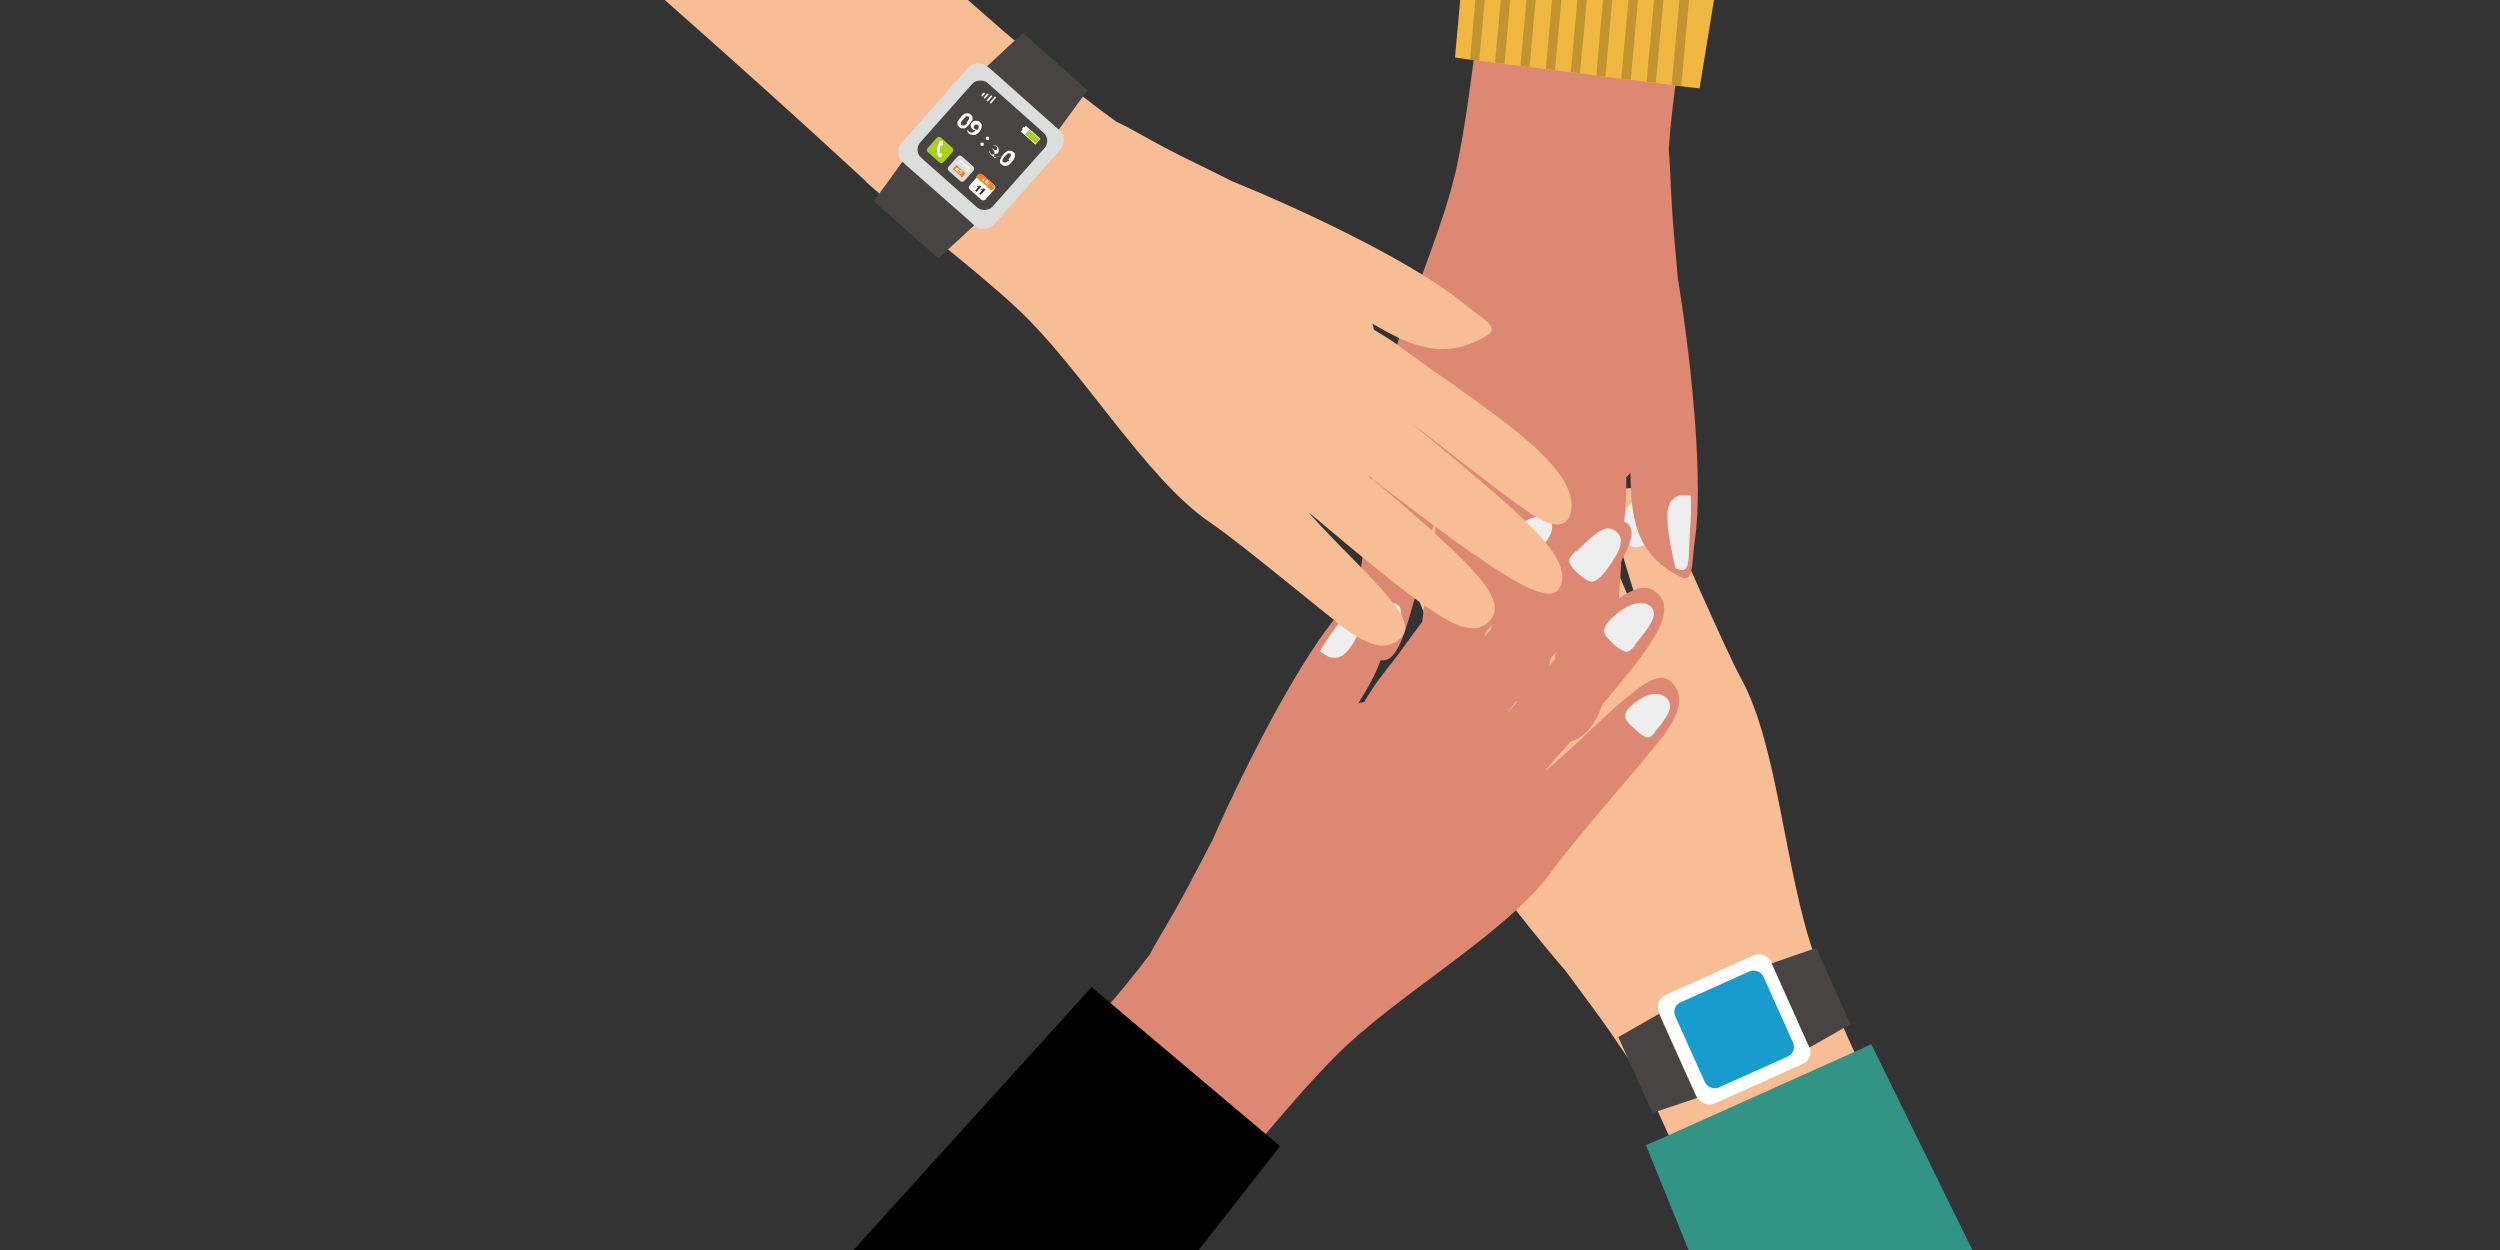<?xml version="1.0" encoding="UTF-8"?>
<svg xmlns="http://www.w3.org/2000/svg" version="1.1" viewBox="0 0 600 300">
  <rect x="0" y="0" width="600" height="300" fill="#333333" stroke="none"/>
  <defs>
    <style>
      .st0 {
        fill: #f0b841;
      }

      .st0, .st1, .st2, .st3, .st4, .st5, .st6, .st7, .st8, .st9, .st10, .st11, .st12 {
        fill-rule: evenodd;
      }

      .st1, .st13 {
        fill: #fff;
      }

      .st2, .st14 {
        fill: #474443;
      }

      .st3, .st15 {
        fill: #fefefe;
      }

      .st4 {
        fill: #dd8873;
      }

      .st5 {
        fill: #329387;
      }

      .st16 {
        fill: #acce22;
      }

      .st6 {
        fill: #c29431;
      }

      .st17 {
        fill: #189cce;
      }

      .st8 {
        fill: #332c2b;
      }

      .st18, .st11 {
        fill: #f08519;
      }

      .st19 {
        fill: #dcdddd;
      }

      .st9 {
        fill: #f7bd94;
      }

      .st10 {
        fill: #2f88c4;
      }

      .st10, .st20 {
        display: none;
      }

      .st12 {
        fill: #eeeeef;
      }
    </style>
  </defs>
  <g id="Layer_1" class="st20">
    <polygon class="st10" points="666 -147.7 -66.4 -147.7 -66.4 489 666 489 666 -147.7 666 -147.7"></polygon>
  </g>
  <g id="Layer_2">
    <g>
      <path class="st9" d="M454.1,273.5c-3.6-9.7-12.8-28.1-18.5-43.8-7.2-20-8.8-50.4-17.6-66.6-4.6-8.5-15.7-34.8-18.1-39-2.4-4.2-4.1-5.8-6-6.5-1.9-.7-3.8-.6-5.1.3-1.4.9-2.2,2.6-1.3,7.5.9,4.9,3.5,13,5.2,18.5,1.7,5.5,2.4,8.4,2.8,9.8q.4,1.4-1.4-2.7c-1.7-4.1-5.2-12.3-8.5-19.7-3.3-7.3-6.5-13.8-9.4-17.2-2.9-3.4-5.5-3.7-7.7-2.7-2.2,1-4,3.2-2,11.2,1.9,8,7.6,21.8,10.4,28.5,2.8,6.7,2.8,6.4-1.1-1.8-3.9-8.2-11.7-24.4-16.8-32.2-5.1-7.9-7.6-7.5-9.3-5.9-1.7,1.5-2.5,4.2-1.7,8.7.7,4.5,3,10.8,5.8,18,2.9,7.2,6.4,15.2,8.3,19.7,1.9,4.5,2.4,5.4.5,1.4-1.9-4-6.1-12.9-9.3-19.8-3.3-6.9-5.7-11.7-7.9-13.9-2.3-2.2-4.5-1.8-6.1.6-1.6,2.4-2.7,6.7.3,15.6,3,8.8,10.2,22.1,14,29.2.4.8.8,1.6,1.2,2.3h0c1.6,3,3.7,7.6,5.4,10.4.5.8,1,1.7,1.6,2.6-.2.4-.3.9-.4,1.4-5.4-8.4-10.7-16-23.2-15.1-3.8.3-.8,3.9,1.6,9.6,5.1,12,21,33.7,36,51.2,3.9,5.3,7.7,10.3,10.8,14.8,2.9,4.2,5.4,8.1,7.3,10.6,1.4,2.7,2.8,5.6,4.2,8.7,4,8.7,8.6,19.2,11.4,25.3,2.8,6.1,3.8,7.8,4.4,8.7q.5.9,6.5-1.8c6-2.6,18-7.9,24.5-10.7,6.5-2.8,7.5-3.3,9.1-4,1.6-.7,3.7-1.6.2-11.3Z"></path>
      <g>
        <path class="st12" d="M340,173.6c0,0-.2,0-.3,0-3.8.4-.6,3.9,2.1,9.4,1,2.1,2.4,4.5,4.1,7h0s.1.2.1.2h0s0,0,0,0h0s0,0,0,0h0s0,0,0,0h0s0,0,0,0h0s.1.2.1.2h0s0,0,0,0h0c.5-.2,2-1.1,2.3-1.4.7-.7,1.3-1.9.9-3.5-.4-1.6-1.6-3.6-3.5-5.8-1.8-2.2-4.2-4.7-5.6-6-.1-.1-.2-.2-.3-.3Z"></path>
        <path class="st12" d="M348.8,135.7c-.7-1.7-2-4.3-3.1-6.1-1.1-1.7-2-2.4-2.9-2.6-.9-.2-1.8.2-2.5,1.2-.7,1-1,2.5-.8,4.9.3,2.3,1.1,5.5,2.1,7,.9,1.5,1.9,1.5,3,1.2,1.1-.3,2.3-.8,3.3-1.3.9-.5,1.5-1,1.7-1.6.2-.6,0-1.2-.7-2.8Z"></path>
        <path class="st12" d="M377.5,121.6c-.6-1.4-1.8-3.8-2.8-5.3-1-1.5-1.9-2.1-2.8-2.2-.9-.1-1.8.3-2.5,1.2s-1.1,2.3-1,4.4c.1,2.1.9,4.9,1.7,6.2.9,1.3,1.8,1.2,2.9.9,1.1-.3,2.3-.8,3.2-1.3.9-.5,1.5-1,1.7-1.5.2-.5,0-1-.6-2.5Z"></path>
        <path class="st12" d="M398.4,126.3c-.5-1.2-1.5-3.2-2.4-4.4-.9-1.2-1.7-1.7-2.6-1.7-.9,0-1.8.4-2.5,1.2-.7.8-1.2,2.1-1.2,3.9,0,1.8.6,4.1,1.3,5.2.7,1.1,1.7,1,2.8.6,1.1-.3,2.3-.8,3.2-1.3.9-.5,1.5-.9,1.7-1.4.2-.5.1-.9-.4-2.1Z"></path>
        <path class="st12" d="M351.3,124.6c-.6-1.6-1.5-4.2-1.9-6.1-.4-1.9-.2-3,.5-3.8.7-.8,1.9-1.3,3-1.1,1.1.2,2.2,1.1,3.4,2.9,1.3,1.8,2.8,4.5,3.1,6.1.4,1.7-.4,2.3-1.4,2.9-1,.6-2.2,1.1-3.2,1.4-1,.3-1.7.4-2.3.1-.5-.2-.8-.8-1.4-2.4Z"></path>
      </g>
    </g>
    <rect class="st13" x="401.4" y="233" width="29.6" height="28.6" rx="3.2" ry="3.2" transform="translate(-64.8 192.1) rotate(-24.2)"></rect>
    <polygon class="st2" points="444.1 245.8 435.9 227.5 425.2 231.2 425.6 232.1 433.8 250.4 434.3 251.4 444.1 245.8"></polygon>
    <polygon class="st2" points="396.6 267.1 388.4 248.9 398.2 243.3 398.6 244.3 406.8 262.5 407.3 263.5 396.6 267.1"></polygon>
    <rect class="st17" x="404.6" y="236.1" width="23.2" height="22.4" rx="2.5" ry="2.5" transform="translate(-64.8 192.1) rotate(-24.2)"></rect>
    <g>
      <g>
        <path class="st4" d="M356.9-8.3c-2,10.1-3.7,30.7-7,47-4.2,20.8-18.7,47.6-19.6,66-.5,9.6-4.7,37.9-4.9,42.7-.2,4.8.5,7.1,1.7,8.7,1.2,1.6,2.9,2.5,4.6,2.4,1.7,0,3.2-1,5-5.7,1.8-4.7,3.8-13,5.2-18.6,1.4-5.6,2.3-8.4,2.7-9.8q.4-1.4-.2,3c-.7,4.4-2,13.2-3,21.2-1,8-1.6,15.1-.9,19.5.7,4.4,2.8,6,5.1,6.4,2.4.3,5.1-.7,7.6-8.5,2.5-7.9,4.8-22.6,5.9-29.8,1.1-7.2,1-6.9,0,2.2-.9,9.1-2.7,26.9-2.4,36.3.3,9.4,2.6,10.3,4.8,9.9,2.2-.5,4.3-2.3,6-6.5,1.7-4.2,3.1-10.8,4.4-18.4,1.3-7.6,2.5-16.3,3.2-21.1.7-4.8.8-5.9.3-1.5-.5,4.4-1.6,14.2-2.3,21.8-.8,7.6-1.3,12.9-.4,16,.8,3.1,2.9,3.8,5.5,2.6,2.6-1.2,5.8-4.3,7.8-13.5,2-9.1,2.8-24.2,3.3-32.2,0-.9.1-1.8.2-2.6.2-3.3.8-8.4.8-11.7,0-.9,0-2,0-3,.4-.3.7-.6,1-1,.2,10,.8,19.3,11.9,24.9,3.4,1.8,2.7-2.9,3.6-9,1.9-12.9-.4-39.7-4.1-62.5-.6-6.6-1.2-12.8-1.5-18.3-.3-5.1-.4-9.7-.7-12.9.2-3,.5-6.2.9-9.6,1.1-9.5,2.7-20.9,3.5-27.5.8-6.7.8-8.7.8-9.7q0-1-6.5-1.9c-6.5-.9-19.5-2.7-26.5-3.6-7-1-8.1-1.1-9.8-1.3-1.7-.2-4-.5-6,9.6Z"></path>
        <g>
          <path class="st12" d="M402.3,136.4c0,0,.2,0,.2.1,3.5,1.6,2.6-3,3.1-9.1.2-2.3.3-5.1.2-8.1h0s0-.2,0-.2h0s0,0,0,0h0s0,0,0,0h0s0,0,0,0h0s0,0,0,0h0s0-.2,0-.2h0s0,0,0,0h0c-.6,0-2.3,0-2.7,0-1,.3-2.1,1-2.6,2.5-.5,1.5-.4,3.9,0,6.7.4,2.8,1.1,6.2,1.6,8,0,.2,0,.3.1.4Z"></path>
          <path class="st12" d="M375,164.1c-.2,1.8-.6,4.8-.5,6.8,0,2,.5,3.1,1.2,3.7.7.6,1.7.7,2.8.3,1.1-.5,2.2-1.6,3.2-3.7,1-2.1,1.9-5.3,1.9-7.1,0-1.8-.9-2.3-2-2.6-1.1-.3-2.4-.6-3.4-.6-1,0-1.8,0-2.2.5-.5.4-.6,1-.8,2.8Z"></path>
          <path class="st12" d="M343.2,161.2c-.2,1.6-.5,4.2-.4,6,0,1.8.5,2.8,1.2,3.3.7.6,1.7.7,2.7.3,1.1-.4,2.2-1.4,3.1-3.2,1-1.9,1.8-4.6,1.8-6.2,0-1.6-.9-2-2-2.3-1.1-.3-2.4-.5-3.4-.6-1,0-1.8,0-2.2.4-.4.3-.6.9-.8,2.4Z"></path>
          <path class="st12" d="M327.8,146.4c-.2,1.3-.4,3.5-.3,5,.1,1.5.6,2.3,1.3,2.8.7.5,1.7.6,2.7.3,1-.3,2.1-1.1,3.1-2.7.9-1.5,1.7-3.8,1.6-5.2,0-1.3-1-1.7-2.1-2-1.1-.3-2.4-.5-3.5-.6-1,0-1.8,0-2.2.3-.4.3-.6.7-.7,2Z"></path>
          <path class="st12" d="M367.1,172.3c-.3,1.7-.9,4.4-1.6,6.2-.7,1.8-1.4,2.7-2.4,3s-2.3.1-3.1-.6c-.9-.8-1.3-2-1.5-4.2-.2-2.2,0-5.3.5-6.9.6-1.6,1.5-1.8,2.7-1.7,1.1,0,2.5.2,3.5.5,1,.3,1.7.6,2,1.1.3.5.3,1.1,0,2.7Z"></path>
        </g>
      </g>
      <g>
        <polygon class="st0" points="358.6 -89.9 349.2 13.8 352 14.2 405.1 20.9 407.9 21.2 431.3 -122.5 358.6 -89.9"></polygon>
        <g>
          <polygon class="st6" points="352.8 14.3 355 14.6 358.6 -24.5 356.3 -24.7 352.8 14.3"></polygon>
          <polygon class="st6" points="358.8 15 361.1 15.3 364.6 -24 362.4 -24.2 358.8 15"></polygon>
          <polygon class="st6" points="364.9 15.8 367.1 16.1 370.7 -23.4 368.5 -23.6 364.9 15.8"></polygon>
          <polygon class="st6" points="371 16.6 373.2 16.8 376.8 -22.9 374.5 -23.1 371 16.6"></polygon>
          <polygon class="st6" points="377 17.3 379.2 17.6 382.9 -22.3 380.6 -22.5 377 17.3"></polygon>
          <polygon class="st6" points="383.1 18.1 385.3 18.4 388.9 -21.8 386.7 -22 383.1 18.1"></polygon>
          <polygon class="st6" points="389.1 18.9 391.4 19.1 395 -21.2 392.8 -21.4 389.1 18.9"></polygon>
          <polygon class="st6" points="395.2 19.6 397.4 19.9 401.1 -20.6 398.8 -20.8 395.2 19.6"></polygon>
          <polygon class="st6" points="401.2 20.4 403.5 20.7 407.2 -20.1 404.9 -20.3 401.2 20.4"></polygon>
        </g>
      </g>
    </g>
    <g>
      <path class="st4" d="M288.7,289.5c7.2-7.4,19.8-23.8,31.4-35.6,14.9-15.2,41.6-29.8,52.3-44.8,5.6-7.8,24.6-29.2,27.3-33.2,2.7-3.9,3.4-6.3,3.3-8.2-.1-2-1.1-3.6-2.5-4.5-1.4-.9-3.3-.9-7.3,2-4,2.9-10.2,8.8-14.4,12.8-4.2,3.9-6.5,5.8-7.6,6.8q-1.1,1,1.8-2.4c3-3.3,8.9-10,14-16.2,5.2-6.2,9.6-11.8,11.4-15.9,1.8-4.1,1-6.6-.9-8.1-1.8-1.6-4.6-2.2-11,3-6.4,5.2-16.3,16.3-21.2,21.8-4.8,5.5-4.6,5.3,1.2-1.8,5.7-7.1,16.9-21.1,21.8-29.2,4.9-8,3.4-10.1,1.3-10.9-2.1-.8-4.9-.4-8.6,2.2-3.7,2.6-8.5,7.4-13.7,13.1-5.2,5.7-11,12.3-14.2,16-3.2,3.7-3.9,4.5-1.1,1,2.8-3.4,9-11.1,13.8-17,4.8-5.9,8.1-10.2,9.1-13.2,1-3-.4-4.8-3.2-5.2-2.9-.4-7.2.5-13.9,7.1-6.6,6.6-15.5,18.8-20.3,25.3-.6.8-1.1,1.5-1.5,2.1h0c-2,2.7-5.3,6.6-7,9.4-.5.8-1.1,1.7-1.6,2.6-.4,0-.9.1-1.4.3,5.2-8.5,9.8-16.6,3.5-27.4-1.9-3.3-3.9,1-7.9,5.6-8.6,9.8-21.3,33.5-30.6,54.6-3.1,5.9-5.9,11.4-8.6,16.2-2.5,4.5-5,8.4-6.4,11.2-1.8,2.4-3.8,4.9-6,7.6-6.1,7.4-13.6,16-17.9,21.2-4.3,5.2-5.4,6.8-5.9,7.7q-.5.8,4.4,5.1c5,4.3,14.9,12.8,20.3,17.5,5.4,4.6,6.2,5.3,7.5,6.5,1.3,1.1,3.1,2.7,10.3-4.8Z"></path>
      <g>
        <path class="st12" d="M329.3,143.4c0,0,0-.1-.1-.2-2.1-3.3-3.8,1.1-7.6,6-1.4,1.8-3,4.1-4.6,6.7h0s-.1.2-.1.2h0s0,0,0,0h0s0,0,0,0h0s0,0,0,0h0s0,0,0,0h0s-.1.2-.1.2h0s0,0,0,0h0c.4.4,1.9,1.3,2.3,1.4,1,.3,2.3.3,3.5-.7,1.3-1,2.5-3,3.7-5.6,1.2-2.6,2.4-5.8,3-7.6,0-.1,0-.3.1-.4Z"></path>
        <path class="st12" d="M367.3,134.9c1.2-1.4,3.1-3.7,4.1-5.4,1.1-1.7,1.3-2.9,1-3.8-.3-.9-1-1.5-2.2-1.7-1.2-.2-2.7.2-4.7,1.4-2,1.2-4.4,3.4-5.4,4.9-1,1.5-.5,2.4.2,3.2.7.9,1.7,1.8,2.6,2.4.8.6,1.5.9,2.1.8.6,0,1-.5,2.2-1.9Z"></path>
        <path class="st12" d="M392.4,154.7c1-1.2,2.7-3.2,3.6-4.8.9-1.5,1.1-2.6.8-3.4-.3-.8-1.1-1.5-2.2-1.7-1.1-.2-2.6,0-4.4,1-1.8,1-4,2.9-4.8,4.3-.8,1.3-.3,2.2.4,3,.8.9,1.7,1.8,2.6,2.4.8.6,1.5.9,2.1.9.5,0,1-.4,2-1.6Z"></path>
        <path class="st12" d="M397.3,175.5c.9-1,2.2-2.7,2.9-4,.7-1.3.8-2.3.4-3.1-.3-.8-1.1-1.4-2.1-1.7-1-.3-2.4-.2-4,.6-1.6.8-3.5,2.3-4.2,3.5-.7,1.2-.1,1.9.6,2.8.8.8,1.8,1.7,2.6,2.4.8.6,1.5,1,2,1,.5,0,.9-.3,1.7-1.3Z"></path>
        <path class="st12" d="M378.3,132.4c1.2-1.2,3.2-3.2,4.7-4.3,1.5-1.1,2.6-1.5,3.6-1.2,1,.3,2,1.1,2.3,2.2.3,1.1,0,2.4-1.1,4.3-1.1,1.9-2.8,4.4-4.2,5.5-1.3,1.1-2.2.7-3.2,0-1-.6-2-1.5-2.7-2.3-.7-.8-1.1-1.4-1.1-2,0-.6.3-1,1.5-2.3Z"></path>
      </g>
    </g>
    <polygon class="st7" points="233.5 369.1 307.2 275.1 305 273.2 264.2 238.8 262 236.9 203.3 301.7 233.5 369.1"></polygon>
    <path class="st9" d="M207.8,43.6c7.6,7,24.2,19.2,36.4,30.5,15.5,14.5,30.8,40.8,46.1,51.2,8,5.4,29.8,23.8,33.8,26.5,4,2.6,6.3,3.3,8.3,3.1,2-.2,3.6-1.2,4.4-2.6.8-1.4.8-3.3-2.2-7.3-3-4-9.1-10-13.1-14.1-4-4.1-6-6.3-7-7.4q-1-1.1,2.4,1.8c3.4,2.9,10.2,8.6,16.5,13.6,6.3,5,12.1,9.3,16.2,11,4.1,1.7,6.6.8,8.1-1.1,1.5-1.9,2.1-4.7-3.3-10.9-5.4-6.2-16.7-15.9-22.3-20.6-5.6-4.7-5.4-4.4,1.8,1.1,7.2,5.5,21.5,16.4,29.7,21,8.2,4.7,10.2,3.2,11,1,.8-2.1.3-4.9-2.4-8.6-2.7-3.7-7.6-8.3-13.4-13.4-5.8-5.1-12.6-10.6-16.4-13.8-3.8-3.1-4.6-3.8-1.1-1.1,3.5,2.7,11.3,8.8,17.3,13.4,6.1,4.6,10.4,7.8,13.4,8.7,3,.9,4.8-.5,5.1-3.3.4-2.9-.7-7.2-7.4-13.7-6.7-6.5-19.2-15.1-25.8-19.7-.8-.5-1.5-1-2.1-1.5h0c-2.7-1.9-6.8-5.1-9.5-6.7-.8-.5-1.7-1-2.6-1.6,0-.4-.2-.9-.3-1.4,8.7,5,16.9,9.3,27.5,2.8,3.3-2-1.1-3.9-5.8-7.8-10.1-8.4-34-20.5-55.4-29.2-5.9-3-11.5-5.6-16.4-8.2-4.5-2.4-8.5-4.8-11.4-6.1-2.5-1.8-5-3.7-7.7-5.8-17.9-14-35.3-29.8-52.3-45.9L159.1-.4c16.4,14.5,32.7,29.1,48.7,43.9Z"></path>
    <g>
      <rect class="st19" x="220" y="20.1" width="30.7" height="29.6" rx="3.3" ry="3.3" transform="translate(53.1 187.9) rotate(-48.4)"></rect>
      <polygon class="st2" points="245.5 7.9 261 21.7 254.1 31.1 253.3 30.4 237.8 16.6 236.9 15.9 245.5 7.9"></polygon>
      <polygon class="st2" points="209.7 48.3 225.2 62 233.8 54.1 233 53.3 217.4 39.6 216.6 38.8 209.7 48.3"></polygon>
      <rect class="st14" x="223.6" y="23.1" width="24" height="23.2" rx="2.6" ry="2.6" transform="translate(53.4 188) rotate(-48.4)"></rect>
      <path class="st3" d="M232.6,29.9c-.2.2-.4.4-.6.6-.2.2-.4.3-.6.3-.2,0-.4,0-.6,0-.2,0-.4-.2-.6-.3-.2-.2-.3-.4-.4-.5,0-.2,0-.4,0-.6,0-.2.1-.4.3-.6.1-.2.3-.4.5-.7.2-.2.4-.4.6-.6.2-.2.4-.3.6-.3.2,0,.4,0,.6,0,.2,0,.4.2.6.3.2.2.3.4.4.5,0,.2,0,.4,0,.6,0,.2-.1.4-.3.6-.1.2-.3.4-.5.7h0ZM232,29.4c.1-.1.2-.3.3-.4,0-.1.2-.2.2-.3,0,0,0-.2.1-.2,0,0,0-.1,0-.2,0,0,0-.1,0-.2,0,0,0,0-.1-.1,0,0-.2-.1-.3-.1,0,0-.2,0-.3,0-.1,0-.2.1-.3.3-.1.1-.3.3-.4.4-.2.2-.3.4-.4.5-.1.1-.2.3-.2.4,0,.1,0,.2,0,.3,0,0,0,.2.2.2,0,0,.1,0,.2.1,0,0,.1,0,.2,0,0,0,.1,0,.2,0,0,0,.1,0,.2-.1,0,0,.2-.1.3-.2,0,0,.2-.2.3-.3h0ZM235,31.7c.1-.1.2-.3.3-.4,0-.1.2-.3.2-.4,0-.1.1-.2.1-.4,0-.1,0-.2,0-.4,0-.1,0-.2-.1-.4,0-.1-.2-.2-.3-.4-.2-.1-.3-.3-.5-.3-.2,0-.3,0-.5,0-.2,0-.3,0-.5.1-.1,0-.3.2-.4.3-.1.1-.2.3-.3.4,0,.1,0,.3,0,.4,0,.1,0,.3.1.4,0,.1.2.3.3.4.1.1.2.2.4.2.1,0,.2,0,.3.1-.1.1-.2.2-.3.3-.1,0-.2.1-.4.2-.1,0-.2,0-.4,0-.1,0-.2-.1-.4-.2,0,0-.1-.1-.2-.2,0,0,0-.1-.1-.2,0,0,0-.1,0-.1,0,0,0,0,0,0,0,0,0,0,0,0,0,0,0,0,0,0,0,0,0,0,0,0,0,0,0,0-.1.1,0,0,0,0,0,.1,0,0,0,0,0,0,0,0,0,0,0,.1,0,0,0,0,0,.2,0,0,0,.1.1.2,0,0,.1.1.2.2.2.2.4.3.5.3.2,0,.3.1.5.1.2,0,.3,0,.5,0,.2,0,.3-.1.4-.2s.3-.2.4-.3c.1-.1.2-.2.3-.3h0ZM234.5,31.1c0,0-.2,0-.3,0,0,0-.2-.1-.3-.2,0,0-.1-.1-.2-.2,0,0,0-.1,0-.2,0,0,0-.1,0-.2,0,0,0-.1.2-.2,0,0,.1-.1.2-.2,0,0,.1,0,.2,0,0,0,.1,0,.2,0,0,0,.1,0,.2.1,0,0,.1.1.2.2,0,0,0,.2,0,.3,0,0,0,.2-.1.3,0,.1-.2.3-.3.4h0ZM237.3,33.5c0,0-.1.1-.2.1,0,0,0,0-.1,0,0,0,0,0-.1,0,0,0-.1,0-.2-.1,0,0-.1-.1-.1-.2,0,0,0,0,0-.1,0,0,0,0,0-.1,0,0,0-.1.1-.2,0,0,.1-.1.2-.1,0,0,0,0,.1,0,0,0,0,0,.1,0,0,0,.1,0,.2.1,0,0,.1.1.1.2,0,0,0,0,0,.1,0,0,0,0,0,.2,0,0,0,.1-.1.2h0ZM236,34.9c0,0-.1.1-.2.1,0,0,0,0-.1,0,0,0,0,0-.1,0,0,0-.1,0-.2-.1,0,0-.1-.1-.1-.2,0,0,0,0,0-.1,0,0,0,0,0-.1,0,0,0-.1.1-.2,0,0,.1-.1.2-.1,0,0,0,0,.1,0,0,0,0,0,.1,0,0,0,.1,0,.2.1,0,0,.1.1.1.2,0,0,0,0,0,.1,0,0,0,0,0,.2,0,0,0,.1-.1.2h0ZM239.9,37.4c-.1.1-.3.2-.4.3-.2,0-.3,0-.5,0-.2,0-.3,0-.5-.1-.2,0-.3-.2-.5-.3,0,0-.2-.2-.3-.3,0,0-.1-.2-.2-.3,0,0,0-.1-.1-.2,0,0,0-.1,0-.1,0,0,0,0,0,0,0,0,0,0,0,0,0,0,0,0,0,0,0,0,0,0,0-.1,0,0,.1-.1.1-.1,0,0,0,0,0,0,0,0,0,0,0,0,0,0,0,.1,0,.2,0,0,0,.2.1.2,0,0,.1.2.2.3,0,0,.2.1.2.2,0,0,.2,0,.2,0,0,0,.1,0,.2,0,0,0,.1,0,.2-.1,0,0,0-.1.1-.2,0,0,0-.2,0-.2,0,0,0-.2-.1-.3,0,0-.1-.2-.2-.3l-.2-.2s0,0,0,0c0,0,0,0,0,0,0,0,0,0,0,0,0,0,0,0,0-.1,0,0,0,0,0-.1,0,0,0,0,0,0,0,0,0,0,0,0,0,0,0,0,0,0l.2.2c0,0,.2.1.3.2,0,0,.2,0,.2,0,0,0,.2,0,.2,0,0,0,.1,0,.2-.1,0,0,0-.1,0-.2,0,0,0-.1,0-.2,0,0,0-.1,0-.2,0,0,0-.1-.2-.2,0,0-.2-.1-.2-.2,0,0-.2,0-.2,0,0,0-.1,0-.2,0,0,0,0,0-.1,0,0,0,0,0,0,0,0,0,0,0,0,0,0,0,0,0,0,0,0,0,0,0,0-.1,0,0,0,0,0,0,0,0,0,0,0,0,0,0,0,0,0,0,0,0,0,0,0,0,0,0,0,0,.1,0,0,0,.2,0,.2,0,0,0,.2,0,.3.1.1,0,.2.1.3.2.1.1.2.2.3.4,0,.1.1.3.1.4,0,.1,0,.3,0,.4,0,.1-.1.2-.2.4,0,0-.2.2-.2.2,0,0-.2,0-.3.1,0,0-.2,0-.3,0-.1,0-.2,0-.3-.1h0c0,.1.2.2.2.3,0,.1,0,.2,0,.3,0,.1,0,.2,0,.3,0,.1,0,.2-.2.3h0ZM242.8,38.9c.2-.2.4-.4.5-.7.1-.2.2-.4.3-.6,0-.2,0-.4,0-.6,0-.2-.2-.4-.4-.5-.2-.2-.4-.3-.6-.3-.2,0-.4,0-.6,0-.2,0-.4.2-.6.3-.2.2-.4.3-.6.6-.2.2-.4.4-.5.7-.1.2-.2.4-.3.6,0,.2,0,.4,0,.6,0,.2.2.4.4.5.2.2.4.3.6.3.2,0,.4,0,.6,0,.2,0,.4-.2.6-.3.2-.2.4-.3.6-.6h0ZM242.2,38.4c0,.1-.2.2-.3.3,0,0-.2.2-.3.2,0,0-.2.1-.2.1,0,0-.1,0-.2,0,0,0-.1,0-.2,0,0,0-.1,0-.2-.1,0,0-.1-.1-.2-.2,0,0,0-.2,0-.3,0-.1.1-.2.2-.4.1-.1.2-.3.4-.5.1-.2.3-.3.4-.4.1-.1.2-.2.3-.3.1,0,.2,0,.3,0,0,0,.2,0,.3.1,0,0,0,0,.1.1,0,0,0,.1,0,.2,0,0,0,.1,0,.2,0,0,0,.2-.1.2,0,0-.1.2-.2.3,0,.1-.2.2-.3.4Z"></path>
      <g>
        <g>
          <rect class="st15" x="233.3" y="42.3" width="4.7" height="5.1" rx=".7" ry=".7" transform="translate(45.7 191.4) rotate(-48.4)"></rect>
          <path class="st11" d="M235.8,41.9l2.7,2.4c.3.3.3.7,0,1l-.5.5-3.8-3.4.5-.5c.3-.3.7-.3,1,0Z"></path>
          <path class="st8" d="M234.3,46l-.3-.2.9-1c-.2,0-.3,0-.5,0l.2-.2c0,0,.2,0,.3,0,.1,0,.2,0,.4,0l.2.2-1.2,1.3h0ZM235.3,46.8l1.2-1.3-.2-.2c-.1,0-.2,0-.4,0-.1,0-.2,0-.3,0l-.2.2c.2,0,.3.1.5,0l-.9,1,.3.2Z"></path>
          <path class="st3" d="M236.1,43.7h-.1c0-.1,0-.3,0-.3l-.2-.2h-.2c0,0-.1,0-.1,0l.7-.4h.1c0,.1-.3.9-.3.9h0ZM236.1,43.3v-.3c.1,0-.2.1-.2.1h.2ZM236.6,43.8h.1c0,.1,0,.2,0,.2,0,0,0,0,0,0,0,0,0,0,0,0,0,0,0,0,0-.2,0,0,0-.1,0-.2,0,0,.1,0,.2-.1,0,0,.1,0,.2,0,0,0,0,0,0,0,0,0,0,0,0,.1h.1s0,0,0-.1c0,0,0-.1-.1-.2,0,0-.1,0-.2,0,0,0-.1,0-.2,0,0,0-.1,0-.2.1,0,0,0,.1-.1.2,0,0,0,.1,0,.2,0,0,0,.1.1.2,0,0,0,0,.2,0,0,0,.1,0,.2,0l.2-.2-.2-.2h0ZM236.9,44.4l.4-.5h-.2c0-.1,0-.2,0-.2l.4.4h0c0,0-.2,0-.2,0l-.4.5h-.1Z"></path>
        </g>
        <g>
          <rect class="st19" x="228.2" y="37.8" width="4.7" height="5.1" rx=".7" ry=".7" transform="translate(47.4 186.1) rotate(-48.4)"></rect>
          <rect class="st15" x="231.2" y="37.8" width=".4" height="3.2" transform="translate(48.4 186.4) rotate(-48.4)"></rect>
          <rect class="st15" x="230.9" y="38.3" width=".2" height="3.2" transform="translate(47.9 186.3) rotate(-48.4)"></rect>
          <g>
            <rect class="st18" x="229.4" y="39.5" width="1.3" height="3" transform="translate(46.8 185.9) rotate(-48.4)"></rect>
            <path class="st3" d="M229.6,40.7h.1c0-.1.3.1.3.1l-.2.3c0,0-.1,0-.2,0,0,0-.1,0-.2-.1,0,0-.1-.1-.1-.2,0,0,0-.2,0-.2,0,0,0-.2.1-.2,0,0,.1-.1.2-.1,0,0,.2,0,.2,0,0,0,.1,0,.2.1,0,0,.1.2.2.2,0,0,0,.2,0,.2h-.2c0-.1,0-.2,0-.2,0,0,0,0,0-.1,0,0-.1,0-.2,0,0,0-.1,0-.2.1,0,0-.1.2-.1.2,0,0,0,.1,0,.2,0,0,0,0,.1,0,0,0,0,0,.1,0h0c0,0-.2-.2-.2-.2h0ZM230.1,41c0,.1-.1.2-.1.3,0,.1,0,.2.2.3,0,0,.2.1.3.1.1,0,.2,0,.3-.2,0-.1.1-.2.1-.3,0-.1,0-.2-.2-.3,0,0-.1,0-.2-.1,0,0,0,0-.1,0,0,0,0,0-.1,0,0,0-.1,0-.2.1h0ZM230.2,41.1c0,0,.1-.1.2-.1,0,0,.1,0,.2,0,0,0,0,.1,0,.2,0,0,0,.1-.1.2,0,0-.1.1-.2.1,0,0-.1,0-.2,0,0,0,0-.1,0-.2,0,0,0-.1.1-.2Z"></path>
          </g>
        </g>
        <g>
          <rect class="st16" x="223.2" y="33.4" width="4.7" height="5.1" rx=".7" ry=".7" transform="translate(49 180.8) rotate(-48.4)"></rect>
          <path class="st3" d="M225.8,34.9c0,0,.2,0,.3,0,0,0,.1,0,.2-.2,0-.1,0-.4,0-.6,0-.2-.2-.3-.3-.3-.2,0-.4,0-.5.3-.4.5-.6,1.6-.6,2.2,0,.4,0,.8.2,1,.1.2.3.4.5.4.2,0,.3,0,.4-.2,0-.2.1-.4.1-.5,0-.1,0-.2-.1-.2,0,0-.2,0-.3,0,0,0-.2,0-.2-.2,0-.2,0-1.4.2-1.6,0-.1.2-.1.3-.1Z"></path>
        </g>
      </g>
      <g>
        <polygon class="st1" points="246.2 30.2 249.7 33.3 248.5 34.7 245 31.6 245.4 31.1 245.3 30.9 245.7 30.4 245.9 30.6 246.2 30.2"></polygon>
        <rect class="st16" x="246.9" y="31" width="1.5" height="3.4" transform="translate(58.9 196.3) rotate(-48.4)"></rect>
      </g>
      <g>
        <rect class="st15" x="235.3" y="22.4" width="1" height=".4" transform="translate(62.5 184) rotate(-48.4)"></rect>
        <rect class="st15" x="235.9" y="22.8" width="1.4" height=".4" transform="translate(62.4 184.7) rotate(-48.4)"></rect>
        <rect class="st15" x="236.5" y="23.3" width="1.7" height=".4" transform="translate(62.3 185.5) rotate(-48.4)"></rect>
        <rect class="st15" x="237.2" y="23.8" width="2" height=".4" transform="translate(62.2 186.2) rotate(-48.4)"></rect>
      </g>
    </g>
  </g>
  <g id="Layer_3">
    <polygon class="st5" points="505 364.4 449.1 250.6 446.5 251.8 397.7 273.7 395 274.8 442.8 392.3 505 364.4"></polygon>
  </g>
</svg>
